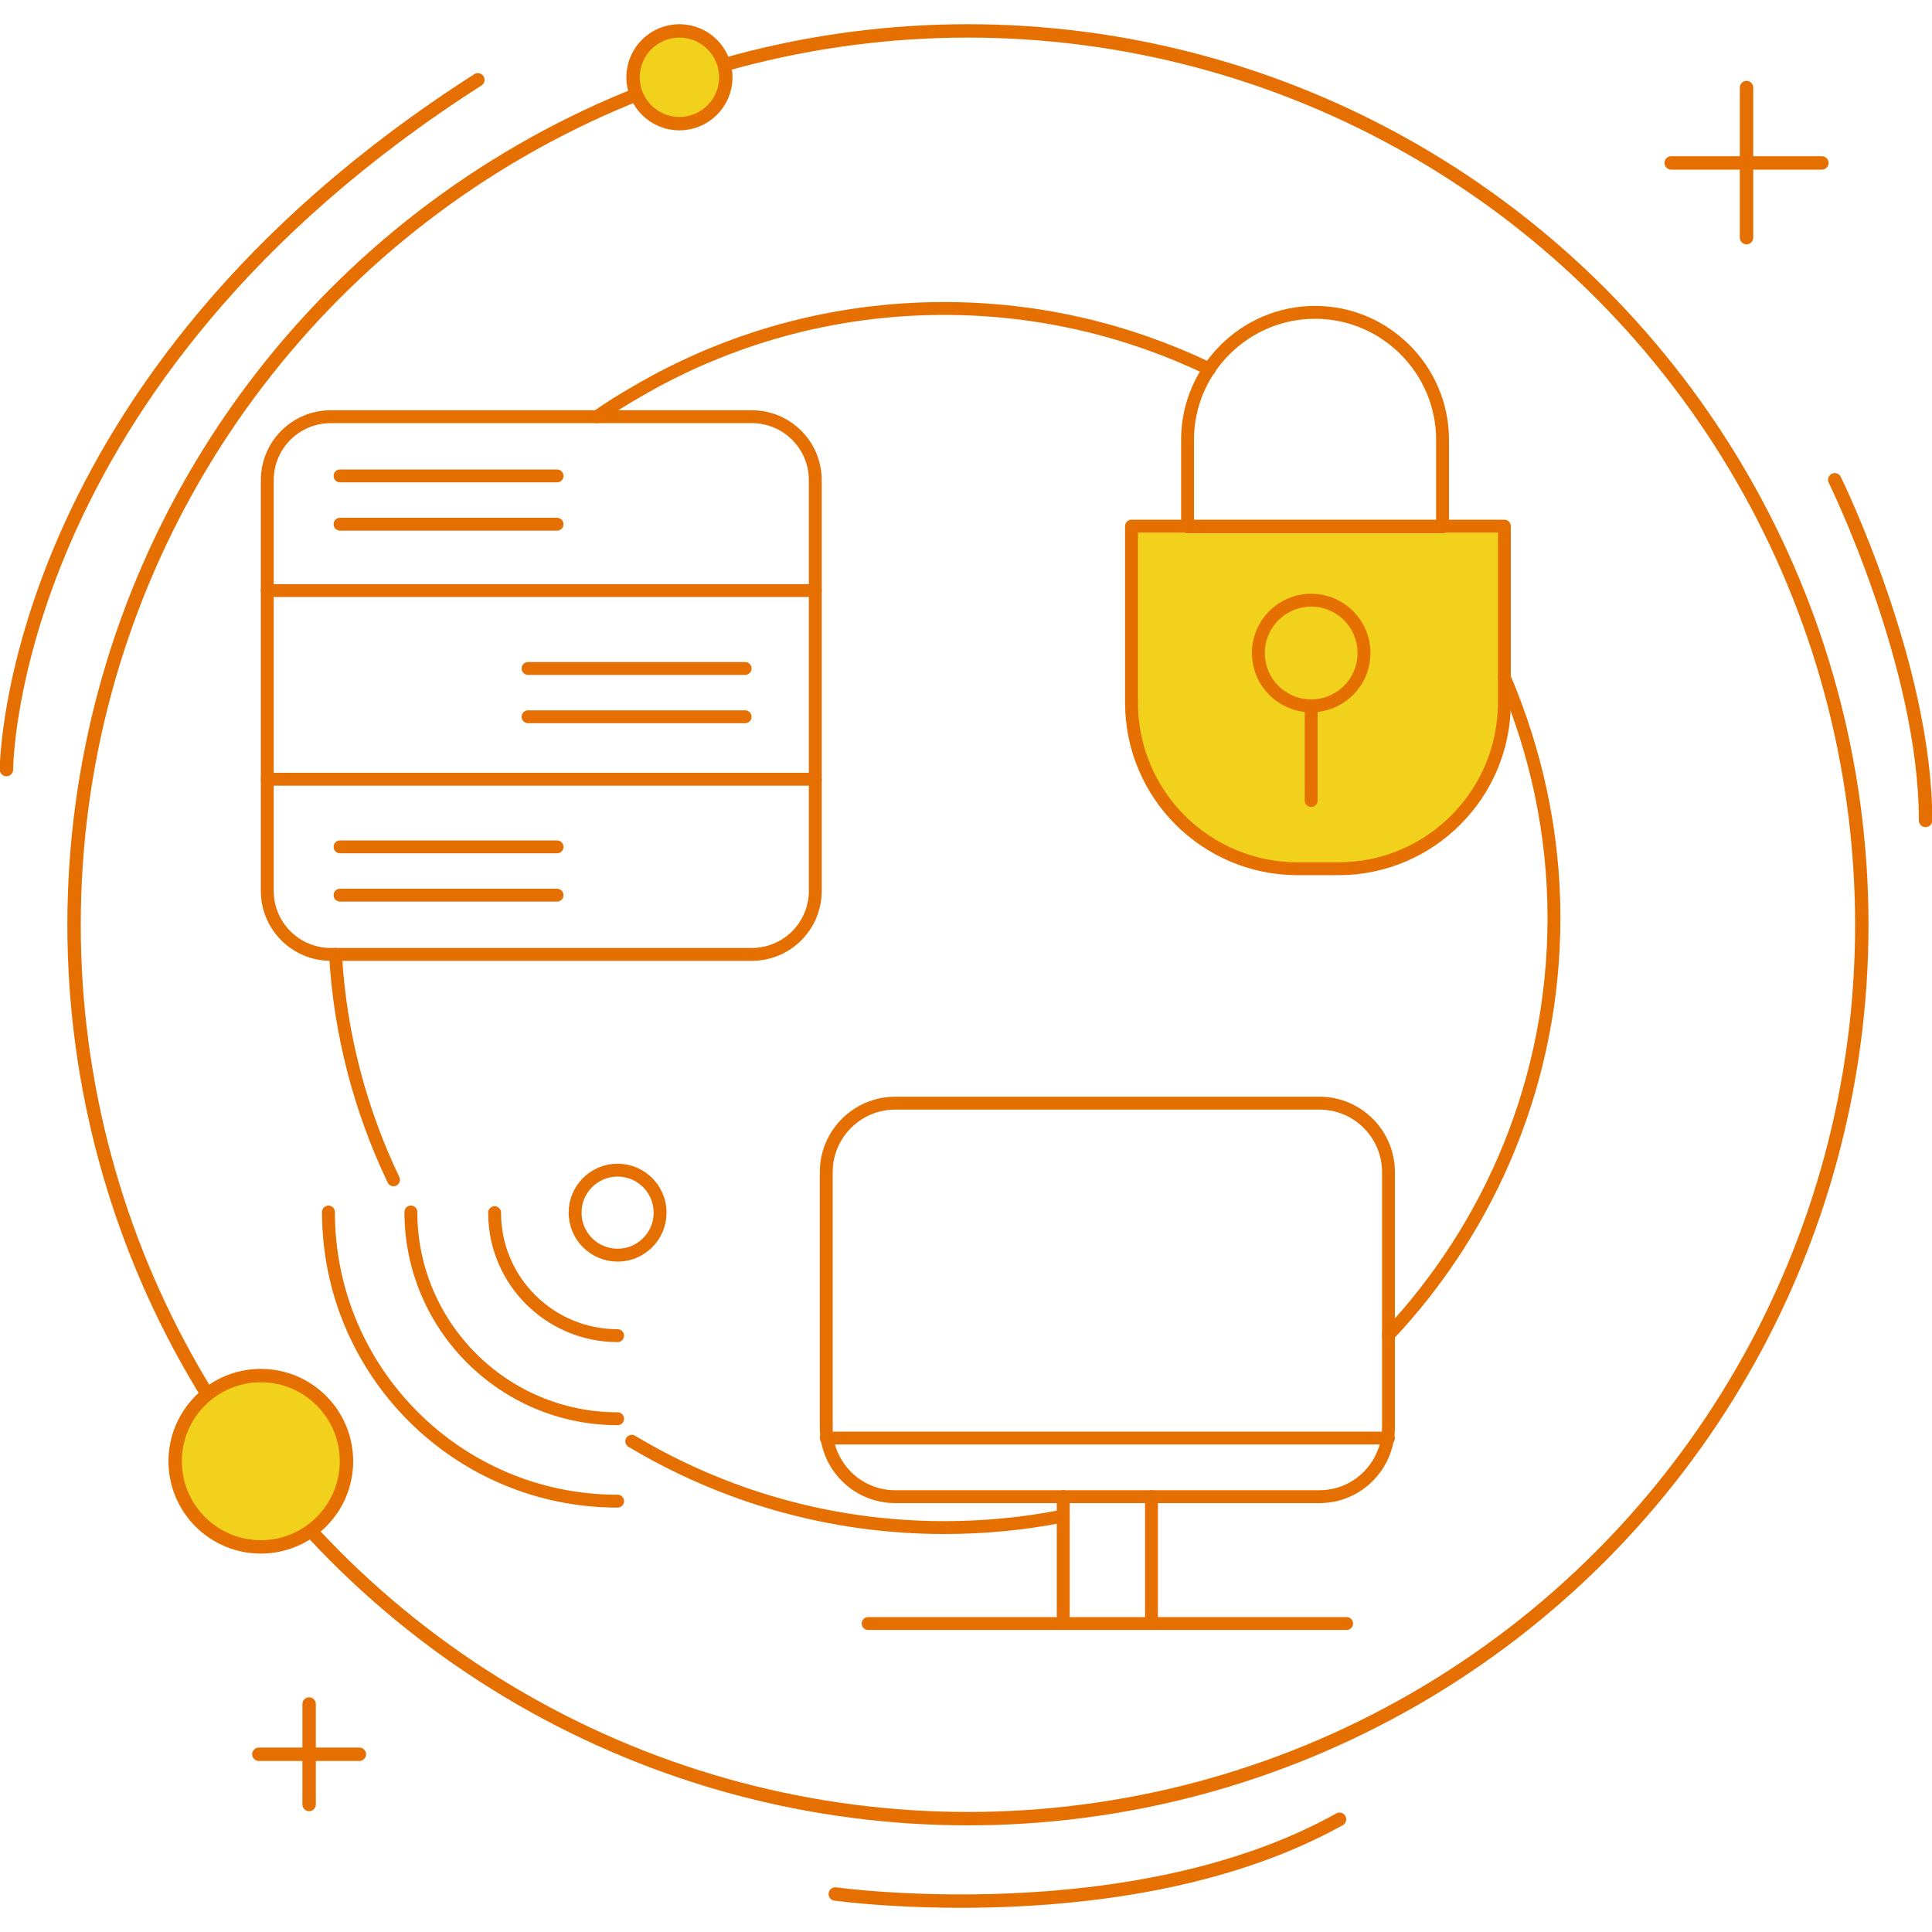 <?xml version="1.0" encoding="utf-8"?>
<!-- Generator: Adobe Illustrator 25.2.1, SVG Export Plug-In . SVG Version: 6.00 Build 0)  -->
<svg version="1.1" id="Layer_1" xmlns="http://www.w3.org/2000/svg" xmlns:xlink="http://www.w3.org/1999/xlink" x="0px" y="0px"
	 width="300px" height="300px" viewBox="0 0 300 300" style="enable-background:new 0 0 300 300;" xml:space="preserve">
<style type="text/css">
	.st0{fill:#F1D11C;stroke:#E56F00;stroke-width:2;stroke-linecap:round;stroke-linejoin:round;stroke-miterlimit:10;}
	.st1{fill:none;stroke:#E56F00;stroke-width:2;stroke-linecap:round;stroke-linejoin:round;stroke-miterlimit:10;}
	.st2{fill:none;stroke:#E56F00;stroke-width:2.08;stroke-linecap:round;stroke-linejoin:round;stroke-miterlimit:10;}
	.st3{fill:#F1D11C;stroke:#E56F00;stroke-width:2.08;stroke-linecap:round;stroke-linejoin:round;stroke-miterlimit:10;}
</style>
<g>
	<g>
		<g>
			<path class="st0" d="M233.6,81.7v27.4c0,14.2-11.5,25.8-25.8,25.8h-6.3c-14.2,0-25.8-11.5-25.8-25.8V81.7H233.6z"/>
			<circle class="st1" cx="203.6" cy="101.4" r="8.2"/>
			<line class="st1" x1="203.6" y1="109.6" x2="203.6" y2="124.3"/>
			<path class="st1" d="M224,81.7V68.3c0-10.9-8.9-19.8-19.8-19.8h0c-10.9,0-19.8,8.9-19.8,19.8v13.5H224z"/>
		</g>
		<g>
			<path class="st1" d="M116.7,148.2H51.4c-5.5,0-9.9-4.4-9.9-9.9V74.6c0-5.5,4.4-9.9,9.9-9.9h65.3c5.5,0,9.9,4.4,9.9,9.9v63.7
				C126.6,143.8,122.2,148.2,116.7,148.2z"/>
			<line class="st1" x1="41.5" y1="91.7" x2="126.6" y2="91.7"/>
			<line class="st1" x1="41.5" y1="121" x2="126.6" y2="121"/>
			<line class="st1" x1="52.8" y1="73.9" x2="86.5" y2="73.9"/>
			<line class="st1" x1="52.8" y1="81.4" x2="86.5" y2="81.4"/>
			<line class="st1" x1="82" y1="103.8" x2="115.7" y2="103.8"/>
			<line class="st1" x1="82" y1="111.3" x2="115.7" y2="111.3"/>
			<line class="st1" x1="52.8" y1="131.5" x2="86.5" y2="131.5"/>
			<line class="st1" x1="52.8" y1="139" x2="86.5" y2="139"/>
		</g>
		<g>
			<path class="st1" d="M204.9,232.4H139c-5.9,0-10.7-4.8-10.7-10.7V182c0-5.9,4.8-10.7,10.7-10.7h65.9c5.9,0,10.7,4.8,10.7,10.7
				v39.6C215.6,227.6,210.8,232.4,204.9,232.4z"/>
			<g>
				<line class="st1" x1="165.1" y1="232.4" x2="165.1" y2="252.1"/>
				<line class="st1" x1="178.8" y1="232.4" x2="178.8" y2="252.1"/>
			</g>
			<line class="st1" x1="134.8" y1="252.1" x2="209.1" y2="252.1"/>
			<line class="st1" x1="128.3" y1="223.3" x2="215.6" y2="223.3"/>
		</g>
		<g>
			<circle class="st1" cx="95.9" cy="188.3" r="6.6"/>
			<path class="st1" d="M95.9,207.4c-10.5,0-19.1-8.5-19.1-19.1"/>
			<path class="st1" d="M95.9,220.3c-17.7,0-32.1-14.4-32.1-32.1"/>
			<path class="st1" d="M95.9,233.1c-24.8,0-44.9-20.1-44.9-44.9"/>
		</g>
		<path class="st1" d="M61.1,183.2c-5.1-10.7-8.3-22.5-9-35"/>
		<path class="st1" d="M165.1,235.4c-6,1.2-12.2,1.8-18.5,1.8c-17.7,0-34.3-4.9-48.5-13.4"/>
		<path class="st1" d="M233.6,105.2c4.9,11.5,7.7,24.1,7.7,37.3c0,25.1-9.8,47.9-25.7,64.8"/>
		<path class="st1" d="M92.7,64.7c2-1.4,4.1-2.7,6.2-3.9c14-8.2,30.3-12.9,47.7-12.9c14.8,0,28.7,3.4,41.2,9.4"/>
	</g>
	<g>
		<circle class="st2" cx="150.3" cy="143.6" r="138.8"/>
		<g>
			<g>
				<line class="st2" x1="271.2" y1="13.6" x2="271.2" y2="36.9"/>
				<line class="st2" x1="282.9" y1="25.3" x2="259.5" y2="25.3"/>
			</g>
			<g>
				<line class="st2" x1="48" y1="264.6" x2="48" y2="280.2"/>
				<line class="st2" x1="55.8" y1="272.4" x2="40.2" y2="272.4"/>
			</g>
			<circle class="st3" cx="105.5" cy="12" r="7.2"/>
			<circle class="st3" cx="40.5" cy="226.9" r="13.3"/>
			<path class="st2" d="M284.9,74.5c0,0,14.1,28.7,14.1,52.9"/>
			<path class="st2" d="M1,119.5c0,0,0-60.3,73.2-107.1"/>
			<path class="st2" d="M129.7,294.1c0,0,46,6.4,78.3-11.6"/>
		</g>
	</g>
</g>
</svg>
